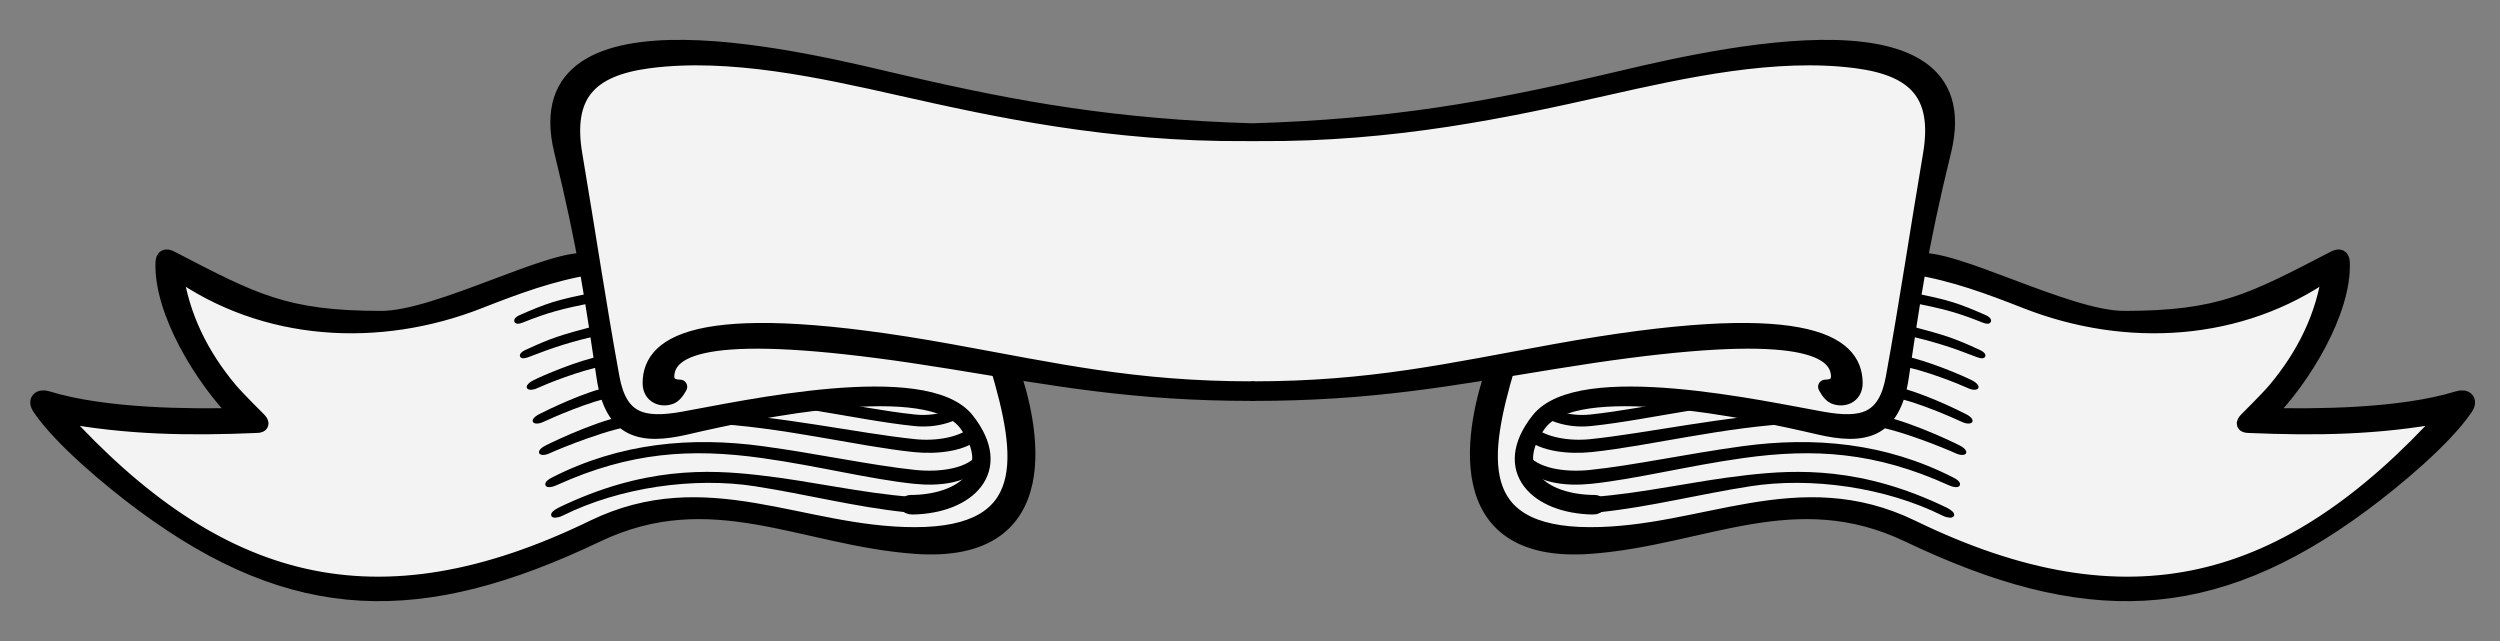 <?xml version="1.0" encoding="UTF-8" standalone="no"?>
<!DOCTYPE svg PUBLIC "-//W3C//DTD SVG 1.1//EN" "http://www.w3.org/Graphics/SVG/1.1/DTD/svg11.dtd">
<svg xmlns:xl="http://www.w3.org/1999/xlink" xmlns="http://www.w3.org/2000/svg" version="1.1" xmlns:dc="http://purl.org/dc/elements/1.1/" viewBox="36 90 351 90" width="351" height="90">
  <rect x="36" y="90" width="351" height="90" fill="#808080" stroke="none"/>
  <defs>
    <clipPath id="artboard_clip_path">
      <path d="M 36 90 L 387 90 L 387 180 L 36 180 Z"/>
    </clipPath>
  </defs>
  <g id="Scroll,_Motto_(6)" stroke="none" fill-opacity="1" stroke-opacity="1" stroke-dasharray="none" fill="none">
    <title>Scroll, Motto (6)</title>
    <g id="Scroll,_Motto_(6)_Layer_2" clip-path="url(#artboard_clip_path)">
      <title>Layer 2</title>
      <g id="Group_676">
        <g id="Graphic_675">
          <path d="M 214.116 144.282 C 226.713 144.158 236.12 142.976 246.833 140.861 C 244.334 149.357 239.337 165.515 259.305 165.515 C 273.838 165.515 289.264 156.775 304.249 164.462 C 336.964 181.242 361.672 169.258 381.644 146.791 C 381.644 146.791 366.876 149.945 351.684 149.286 C 351.684 149.286 363.067 139.586 364.164 126.816 C 354.18 134.305 344.189 135.399 334.198 135.399 C 324.221 135.399 317.832 129.368 304.757 127.304 C 305.497 122.786 306.283 118.183 307.463 111.838 C 308.748 104.911 306.834 99.289 296.76 98.105 C 274.29 95.466 252.546 108.815 211.887 108.815 L 211.887 109.43 C 172.516 108.958 147.447 96.143 125.387 98.734 C 115.306 99.918 113.396 105.54 114.68 112.467 C 115.858 118.812 116.647 123.415 117.379 127.934 C 104.308 129.997 97.923 136.028 87.942 136.028 C 77.948 136.028 67.964 134.934 57.976 127.445 C 59.077 140.216 70.459 149.915 70.459 149.915 C 55.267 150.574 40.5 147.42 40.5 147.42 C 60.475 169.887 85.176 181.871 117.895 165.091 C 132.876 157.404 148.302 166.144 162.835 166.144 C 182.806 166.144 177.809 149.986 175.311 141.49 C 186.643 143.728 196.517 144.922 210.257 144.922 L 214.116 144.922 Z" fill="#f3f3f3"/>
        </g>
        <g id="Graphic_674">
          <title>path1843</title>
          <path d="M 113.159 153.645 C 111.707 154.317 110.961 153.384 112.597 152.547 C 113.922 151.868 121.203 148.427 125.086 148.169 C 125.622 148.132 126.013 148.46 126.13 148.838 C 126.254 149.256 126.02 149.694 125.444 149.734 C 121.949 149.965 114.554 152.999 113.159 153.645" fill="black"/>
        </g>
        <g id="Graphic_673">
          <title>path1845</title>
          <path d="M 164.277 153.471 C 156.22 152.634 145.526 149.885 135.275 149.43 C 134.746 149.407 134.408 149.052 134.405 148.647 C 134.402 148.226 134.749 147.888 135.288 147.912 C 145.576 148.37 156.393 150.822 164.481 151.658 C 167.471 151.969 170.732 151.377 172.301 149.972 C 172.776 149.547 173.987 151.139 173.535 151.541 C 171.455 153.407 167.508 153.805 164.277 153.471" fill="black"/>
        </g>
        <g id="Graphic_672">
          <title>path1847</title>
          <path d="M 141.991 158.27 C 133.512 156.949 123.056 158.381 114.958 162.415 C 114.604 162.592 114.283 162.652 114.042 162.675 C 113.845 162.692 113.55 162.685 113.423 162.458 C 113.353 162.331 113.37 162.197 113.41 162.1 C 113.45 162.003 113.517 161.909 113.601 161.829 C 113.761 161.662 114.022 161.481 114.366 161.301 C 126.301 155.518 135.412 155.902 142.509 156.708 C 150.119 157.568 156.795 159.22 164.076 159.769 C 164.705 159.816 164.882 160.384 165.046 160.876 C 165.197 161.331 165.475 162.164 163.193 161.919 C 155.992 161.16 149.393 159.428 141.991 158.27" fill="black"/>
        </g>
        <g id="Graphic_671">
          <title>path1849</title>
          <path d="M 164.347 149.815 C 160.096 149.377 155.263 148.427 150.139 147.59 C 149.607 147.504 149.403 147.042 149.466 146.657 C 149.533 146.273 149.868 145.901 150.4 145.988 C 155.487 146.818 160.297 147.764 164.515 148.203 C 166.254 148.38 167.846 148.136 169.234 147.594 C 169.736 147.397 170.14 147.688 170.284 148.052 C 170.428 148.417 170.328 148.905 169.823 149.102 C 168.194 149.745 166.334 150.022 164.347 149.815" fill="black"/>
        </g>
        <g id="Graphic_670">
          <title>path1851</title>
          <path d="M 109.346 135.305 C 109.102 135.402 108.871 135.459 108.687 135.452 C 108.513 135.446 108.302 135.379 108.222 135.171 C 108.145 134.974 108.239 134.78 108.346 134.653 C 108.463 134.516 108.634 134.385 108.861 134.285 C 112.661 132.609 114.179 132.067 119.474 131.064 C 119.919 130.977 120.28 131.221 120.404 131.539 C 120.541 131.89 120.367 132.292 119.885 132.382 C 114.714 133.362 112.885 133.9 109.346 135.305" fill="black"/>
        </g>
        <g id="Graphic_669">
          <title>path1853</title>
          <path d="M 110.196 140.138 C 109.935 140.239 109.684 140.302 109.496 140.306 C 109.339 140.306 109.088 140.265 109.008 140.031 C 108.935 139.814 109.075 139.623 109.182 139.513 C 109.309 139.382 109.507 139.255 109.744 139.145 C 113.51 137.412 114.487 137.108 120.002 135.64 C 120.467 135.516 120.812 135.79 120.892 136.145 C 120.969 136.493 120.785 136.894 120.32 137.004 C 116.015 138.028 113.918 138.693 110.196 140.138" fill="black"/>
        </g>
        <g id="Graphic_668">
          <title>path1855</title>
          <path d="M 164.334 157.926 C 158.109 157.28 150.758 155.394 142.951 154.307 C 133.074 152.929 124.481 153.44 114.193 158.103 C 113.627 158.361 113.326 158.387 113.105 158.394 C 112.915 158.401 112.624 158.351 112.564 158.063 C 112.517 157.842 112.667 157.635 112.804 157.501 C 112.962 157.344 113.196 157.2 113.48 157.053 C 123.053 152.159 133.07 151.28 143.121 152.648 C 150.911 153.708 158.333 155.34 164.541 155.983 C 168.04 156.344 172.027 155.755 173.345 153.651 C 173.689 153.103 174.676 154.29 174.355 154.805 C 172.371 157.989 167.726 158.277 164.334 157.926" fill="black"/>
        </g>
        <g id="Graphic_667">
          <title>path1857</title>
          <path d="M 112.276 149.239 C 110.824 149.912 110.075 148.979 111.714 148.142 C 112.871 147.55 118.136 144.962 121.762 144.249 C 121.862 144.229 122.006 144.309 122.043 144.406 L 122.407 145.37 C 122.464 145.527 122.381 145.674 122.217 145.704 C 118.808 146.306 113.493 148.678 112.276 149.239" fill="black"/>
        </g>
        <g id="Graphic_666">
          <title>path1859</title>
          <path d="M 111.44 144.493 C 109.988 145.166 109.242 144.232 110.878 143.396 C 112.038 142.801 117.049 140.62 120.671 139.908 C 120.812 139.881 120.946 139.978 120.966 140.122 L 121.096 141.088 C 121.116 141.212 121.016 141.346 120.892 141.366 C 117.484 141.971 112.661 143.928 111.44 144.493" fill="black"/>
        </g>
        <g id="Graphic_665">
          <title>path1875</title>
          <path d="M 211.86 144.54 C 195.196 144.54 184.306 141.991 169.418 139.299 C 134.76 133.027 127.224 137.794 127.224 143.791 C 127.224 145.714 129.003 146.283 130.288 145.704 C 130.943 145.406 131.485 144.303 131.485 144.303 C 130.264 144.289 129.465 143.804 129.722 142.292 C 130.461 137.914 139.462 135.921 169.418 140.797 C 184.352 143.226 195.209 145.289 211.873 145.289" fill="black"/>
        </g>
        <g id="Graphic_664">
          <title>path1877</title>
          <path d="M 211.86 144.54 C 195.196 144.54 184.306 141.991 169.418 139.299 C 134.76 133.027 127.224 137.794 127.224 143.791 C 127.224 145.714 129.003 146.283 130.288 145.704 C 130.943 145.406 131.485 144.303 131.485 144.303 C 130.264 144.289 129.465 143.804 129.722 142.292 C 130.461 137.914 139.462 135.921 169.418 140.797 C 184.352 143.226 195.209 145.289 211.873 145.289" stroke="black" stroke-linecap="round" stroke-linejoin="round" stroke-width="2"/>
        </g>
        <g id="Graphic_663">
          <title>path1879</title>
          <path d="M 118.962 127.562 C 113.47 128.442 108.433 130.318 103.285 132.338 C 89.257 137.847 73.162 137.004 60.696 128.137 C 61.566 134.439 64.329 139.924 68.369 144.737 C 69.356 145.908 72.383 148.905 72.383 148.905 C 72.888 149.43 72.798 149.765 72.082 149.785 C 62.533 150.193 53.86 150.069 44.471 148.316 C 66.64 172.696 88.909 178.764 119.267 164.013 C 135.218 156.267 148.503 165.013 164.434 165.013 C 181.332 165.013 179.74 153.952 176.021 141.456 L 178.048 141.674 C 180.767 149.353 185.038 168.291 164.434 166.759 C 148.553 165.582 135.84 157.491 119.838 165.124 C 95.201 176.877 77.397 176.71 55.96 160.802 C 51.589 157.561 44.544 151.731 41.541 147.286 C 40.812 146.206 41.548 145.56 42.641 145.898 C 50.779 148.423 63.101 148.43 69.373 148.266 C 64.295 143.159 58.582 133.68 58.83 126.88 C 58.863 126 59.281 125.833 60.027 126.214 C 71.64 132.231 75.999 134.65 89.542 134.65 C 97.516 134.65 113.808 125.642 118.658 126.575 L 118.962 127.562 Z" fill="black"/>
        </g>
        <g id="Graphic_662">
          <title>path1881</title>
          <path d="M 118.962 127.562 C 113.47 128.442 108.433 130.318 103.285 132.338 C 89.257 137.847 73.162 137.004 60.696 128.137 C 61.566 134.439 64.329 139.924 68.369 144.737 C 69.356 145.908 72.383 148.905 72.383 148.905 C 72.888 149.43 72.798 149.765 72.082 149.785 C 62.533 150.193 53.86 150.069 44.471 148.316 C 66.64 172.696 88.909 178.764 119.267 164.013 C 135.218 156.267 148.503 165.013 164.434 165.013 C 181.332 165.013 179.74 153.952 176.021 141.456 L 178.048 141.674 C 180.767 149.353 185.038 168.291 164.434 166.759 C 148.553 165.582 135.84 157.491 119.838 165.124 C 95.201 176.877 77.397 176.71 55.96 160.802 C 51.589 157.561 44.544 151.731 41.541 147.286 C 40.812 146.206 41.548 145.56 42.641 145.898 C 50.779 148.423 63.101 148.43 69.373 148.266 C 64.295 143.159 58.582 133.68 58.83 126.88 C 58.863 126 59.281 125.833 60.027 126.214 C 71.64 132.231 75.999 134.65 89.542 134.65 C 97.516 134.65 113.808 125.642 118.658 126.575 L 118.962 127.562 Z" stroke="black" stroke-linecap="round" stroke-linejoin="round" stroke-width="2"/>
        </g>
        <g id="Graphic_661">
          <title>path1883</title>
          <path d="M 310.584 153.645 C 312.036 154.317 312.781 153.384 311.146 152.547 C 309.818 151.868 302.54 148.427 298.653 148.169 C 298.125 148.132 297.73 148.46 297.616 148.838 C 297.493 149.256 297.723 149.694 298.299 149.734 C 301.794 149.965 309.189 152.999 310.584 153.645" fill="black"/>
        </g>
        <g id="Graphic_660">
          <title>path1885</title>
          <path d="M 259.466 153.471 C 267.52 152.634 278.213 149.885 288.468 149.43 C 288.997 149.407 289.331 149.052 289.335 148.647 C 289.338 148.226 288.99 147.888 288.455 147.912 C 278.17 148.37 267.346 150.822 259.258 151.658 C 256.272 151.969 253.007 151.377 251.438 149.972 C 250.967 149.547 249.756 151.139 250.204 151.541 C 252.288 153.407 256.231 153.805 259.466 153.471" fill="black"/>
        </g>
        <g id="Graphic_659">
          <title>path1887</title>
          <path d="M 281.749 158.27 C 290.228 156.949 300.687 158.381 308.781 162.415 C 309.136 162.592 309.457 162.652 309.698 162.675 C 309.895 162.692 310.186 162.685 310.316 162.458 C 310.387 162.331 310.37 162.197 310.33 162.1 C 310.29 162.003 310.223 161.909 310.142 161.829 C 309.978 161.662 309.718 161.481 309.373 161.301 C 297.442 155.518 288.328 155.902 281.23 156.708 C 273.624 157.568 266.945 159.22 259.67 159.769 C 259.034 159.816 258.86 160.384 258.697 160.876 C 258.543 161.331 258.268 162.164 260.546 161.919 C 267.754 161.16 274.347 159.428 281.749 158.27" fill="black"/>
        </g>
        <g id="Graphic_658">
          <title>path1889</title>
          <path d="M 259.396 149.815 C 263.647 149.377 268.483 148.427 273.604 147.59 C 274.139 147.504 274.34 147.042 274.276 146.657 C 274.213 146.273 273.875 145.901 273.347 145.988 C 268.256 146.818 263.449 147.764 259.228 148.203 C 257.492 148.38 255.897 148.136 254.509 147.594 C 254.011 147.397 253.602 147.688 253.462 148.052 C 253.318 148.417 253.415 148.905 253.92 149.102 C 255.549 149.745 257.405 150.022 259.396 149.815" fill="black"/>
        </g>
        <g id="Graphic_657">
          <title>path1891</title>
          <path d="M 314.397 135.305 C 314.641 135.402 314.875 135.459 315.056 135.452 C 315.23 135.446 315.44 135.379 315.521 135.171 C 315.598 134.974 315.504 134.78 315.397 134.653 C 315.283 134.516 315.106 134.385 314.885 134.285 C 311.082 132.609 309.564 132.067 304.269 131.064 C 303.824 130.977 303.466 131.221 303.342 131.539 C 303.205 131.89 303.379 132.292 303.854 132.382 C 309.035 133.362 310.862 133.9 314.397 135.305" fill="black"/>
        </g>
        <g id="Graphic_656">
          <title>path1893</title>
          <path d="M 313.547 140.138 C 313.808 140.239 314.059 140.302 314.246 140.306 C 314.404 140.306 314.654 140.265 314.735 140.031 C 314.805 139.814 314.665 139.623 314.558 139.513 C 314.434 139.382 314.233 139.255 313.996 139.145 C 310.229 137.412 309.253 137.108 303.74 135.64 C 303.269 135.516 302.928 135.79 302.847 136.145 C 302.774 136.493 302.954 136.894 303.423 137.004 C 307.727 138.028 309.825 138.693 313.547 140.138" fill="black"/>
        </g>
        <g id="Graphic_655">
          <title>path1895</title>
          <path d="M 259.409 157.926 C 265.634 157.28 272.989 155.394 280.792 154.307 C 290.669 152.929 299.262 153.44 309.55 158.103 C 310.116 158.361 310.417 158.387 310.637 158.394 C 310.828 158.401 311.119 158.351 311.179 158.063 C 311.226 157.842 311.076 157.635 310.938 157.501 C 310.781 157.344 310.547 157.2 310.259 157.053 C 300.693 152.159 290.673 151.28 280.625 152.648 C 272.832 153.708 265.409 155.34 259.202 155.983 C 255.706 156.344 251.716 155.755 250.401 153.651 C 250.054 153.103 249.067 154.29 249.388 154.805 C 251.371 157.989 256.017 158.277 259.409 157.926" fill="black"/>
        </g>
        <g id="Graphic_654">
          <title>path1897</title>
          <path d="M 311.464 149.239 C 312.919 149.912 313.661 148.979 312.026 148.142 C 310.868 147.55 305.6 144.962 301.978 144.249 C 301.881 144.229 301.737 144.309 301.697 144.406 L 301.336 145.37 C 301.272 145.527 301.359 145.674 301.526 145.704 C 304.931 146.306 310.253 148.678 311.464 149.239" fill="black"/>
        </g>
        <g id="Graphic_653">
          <title>path1899</title>
          <path d="M 312.3 144.493 C 313.751 145.166 314.501 144.232 312.862 143.396 C 311.701 142.801 306.694 140.62 303.072 139.908 C 302.928 139.881 302.794 139.978 302.774 140.122 L 302.643 141.088 C 302.623 141.212 302.72 141.346 302.847 141.366 C 306.256 141.971 311.082 143.928 312.3 144.493" fill="black"/>
        </g>
        <g id="Graphic_652">
          <title>path1901</title>
          <path d="M 304.781 127.562 C 310.269 128.442 315.303 130.318 320.458 132.338 C 334.486 137.847 350.581 137.004 363.047 128.137 C 362.177 134.439 359.411 139.924 355.37 144.737 C 354.387 145.908 351.36 148.905 351.36 148.905 C 350.855 149.43 350.945 149.765 351.661 149.785 C 361.207 150.193 369.883 150.069 379.272 148.316 C 357.1 172.696 334.833 178.764 304.476 164.013 C 288.525 156.267 275.243 165.013 259.309 165.013 C 242.411 165.013 244.006 153.952 247.722 141.456 L 245.702 141.674 C 242.979 149.353 238.708 168.291 259.309 166.759 C 275.19 165.582 287.906 157.491 303.904 165.124 C 328.542 176.877 346.346 176.71 367.786 160.802 C 372.158 157.561 379.202 151.731 382.205 147.286 C 382.941 146.206 382.195 145.56 381.105 145.898 C 372.967 148.423 360.648 148.43 354.377 148.266 C 359.451 143.159 365.167 133.68 364.916 126.88 C 364.883 126 364.465 125.833 363.722 126.214 C 352.106 132.231 347.751 134.65 334.208 134.65 C 326.231 134.65 309.942 125.642 305.092 126.575 L 304.781 127.562 Z" fill="black"/>
        </g>
        <g id="Graphic_651">
          <title>path1903</title>
          <path d="M 304.781 127.562 C 310.269 128.442 315.303 130.318 320.458 132.338 C 334.486 137.847 350.581 137.004 363.047 128.137 C 362.177 134.439 359.411 139.924 355.37 144.737 C 354.387 145.908 351.36 148.905 351.36 148.905 C 350.855 149.43 350.945 149.765 351.661 149.785 C 361.207 150.193 369.883 150.069 379.272 148.316 C 357.1 172.696 334.833 178.764 304.476 164.013 C 288.525 156.267 275.243 165.013 259.309 165.013 C 242.411 165.013 244.006 153.952 247.722 141.456 L 245.702 141.674 C 242.979 149.353 238.708 168.291 259.309 166.759 C 275.19 165.582 287.906 157.491 303.904 165.124 C 328.542 176.877 346.346 176.71 367.786 160.802 C 372.158 157.561 379.202 151.731 382.205 147.286 C 382.941 146.206 382.195 145.56 381.105 145.898 C 372.967 148.423 360.648 148.43 354.377 148.266 C 359.451 143.159 365.167 133.68 364.916 126.88 C 364.883 126 364.465 125.833 363.722 126.214 C 352.106 132.231 347.751 134.65 334.208 134.65 C 326.231 134.65 309.942 125.642 305.092 126.575 L 304.781 127.562 Z" stroke="black" stroke-linecap="round" stroke-linejoin="round" stroke-width="2"/>
        </g>
        <g id="Graphic_650">
          <title>path1905</title>
          <path d="M 211.887 144.54 C 228.547 144.54 239.441 141.991 254.325 139.299 C 288.983 133.027 296.519 137.794 296.519 143.791 C 296.519 145.714 294.74 146.283 293.455 145.704 C 292.8 145.406 292.261 144.303 292.261 144.303 C 293.479 144.289 294.281 143.804 294.021 142.292 C 293.281 137.914 284.281 135.921 254.325 140.797 C 239.391 143.226 228.533 145.289 211.873 145.289" fill="black"/>
        </g>
        <g id="Graphic_649">
          <title>path1907</title>
          <path d="M 211.887 144.54 C 228.547 144.54 239.441 141.991 254.325 139.299 C 288.983 133.027 296.519 137.794 296.519 143.791 C 296.519 145.714 294.74 146.283 293.455 145.704 C 292.8 145.406 292.261 144.303 292.261 144.303 C 293.479 144.289 294.281 143.804 294.021 142.292 C 293.281 137.914 284.281 135.921 254.325 140.797 C 239.391 143.226 228.533 145.289 211.873 145.289" stroke="black" stroke-linecap="round" stroke-linejoin="round" stroke-width="2"/>
        </g>
        <g id="Graphic_648">
          <title>path1909</title>
          <path d="M 211.027 108.811 C 191.975 108.948 175.907 105.48 162.498 102.456 C 151.383 99.948 138.439 97.081 127.043 98.596 C 118.741 99.707 115.35 103.373 116.771 111.741 C 118.537 122.144 120.089 132.633 121.979 143.001 C 123.07 148.985 126.257 149.788 131.88 148.795 C 139.977 147.363 165.949 141.557 171.783 148.932 C 177.382 156.006 171.927 161.107 164.133 161.237 C 163.043 161.254 163.391 160.495 163.762 160.495 C 171.217 160.495 176.465 156.18 171.649 149.564 C 166.572 142.593 142.279 147.704 132.385 150.015 C 126.093 151.484 121.909 150.674 120.752 142.951 C 119.156 132.305 118.176 124.99 114.801 111.223 C 109.095 87.953 150.624 98.733 162.591 101.513 C 178.9 105.299 192.514 107.734 211.856 108.313 C 231.236 107.734 244.853 105.299 261.162 101.513 C 273.123 98.733 314.654 87.953 308.952 111.223 C 305.573 124.99 304.593 132.305 302.998 142.951 C 301.841 150.674 297.656 151.484 291.365 150.015 C 281.471 147.704 257.171 142.593 252.101 149.564 C 247.284 156.18 252.532 160.495 259.984 160.495 C 260.352 160.495 260.707 161.254 259.616 161.237 C 251.826 161.107 246.368 156.006 251.967 148.932 C 257.8 141.557 283.769 147.363 291.867 148.795 C 297.493 149.788 300.677 148.985 301.767 143.001 C 303.654 132.633 305.209 122.144 306.978 111.741 C 308.396 103.373 305.005 99.707 296.703 98.596 C 285.308 97.081 272.367 99.948 261.252 102.456 C 247.839 105.48 231.774 108.948 212.719 108.811 L 211.027 108.811 Z" fill="black"/>
        </g>
        <g id="Graphic_647">
          <title>path1911</title>
          <path d="M 211.027 108.811 C 191.975 108.948 175.907 105.48 162.498 102.456 C 151.383 99.948 138.439 97.081 127.043 98.596 C 118.741 99.707 115.35 103.373 116.771 111.741 C 118.537 122.144 120.089 132.633 121.979 143.001 C 123.07 148.985 126.257 149.788 131.88 148.795 C 139.977 147.363 165.949 141.557 171.783 148.932 C 177.382 156.006 171.927 161.107 164.133 161.237 C 163.043 161.254 163.391 160.495 163.762 160.495 C 171.217 160.495 176.465 156.18 171.649 149.564 C 166.572 142.593 142.279 147.704 132.385 150.015 C 126.093 151.484 121.909 150.674 120.752 142.951 C 119.156 132.305 118.176 124.99 114.801 111.223 C 109.095 87.953 150.624 98.733 162.591 101.513 C 178.9 105.299 192.514 107.734 211.856 108.313 C 231.236 107.734 244.853 105.299 261.162 101.513 C 273.123 98.733 314.654 87.953 308.952 111.223 C 305.573 124.99 304.593 132.305 302.998 142.951 C 301.841 150.674 297.656 151.484 291.365 150.015 C 281.471 147.704 257.171 142.593 252.101 149.564 C 247.284 156.18 252.532 160.495 259.984 160.495 C 260.352 160.495 260.707 161.254 259.616 161.237 C 251.826 161.107 246.368 156.006 251.967 148.932 C 257.8 141.557 283.769 147.363 291.867 148.795 C 297.493 149.788 300.677 148.985 301.767 143.001 C 303.654 132.633 305.209 122.144 306.978 111.741 C 308.396 103.373 305.005 99.707 296.703 98.596 C 285.308 97.081 272.367 99.948 261.252 102.456 C 247.839 105.48 231.774 108.948 212.719 108.811 L 211.027 108.811 Z" stroke="black" stroke-linecap="round" stroke-linejoin="round" stroke-width="2"/>
        </g>
      </g>
    </g>
  </g>
</svg>
